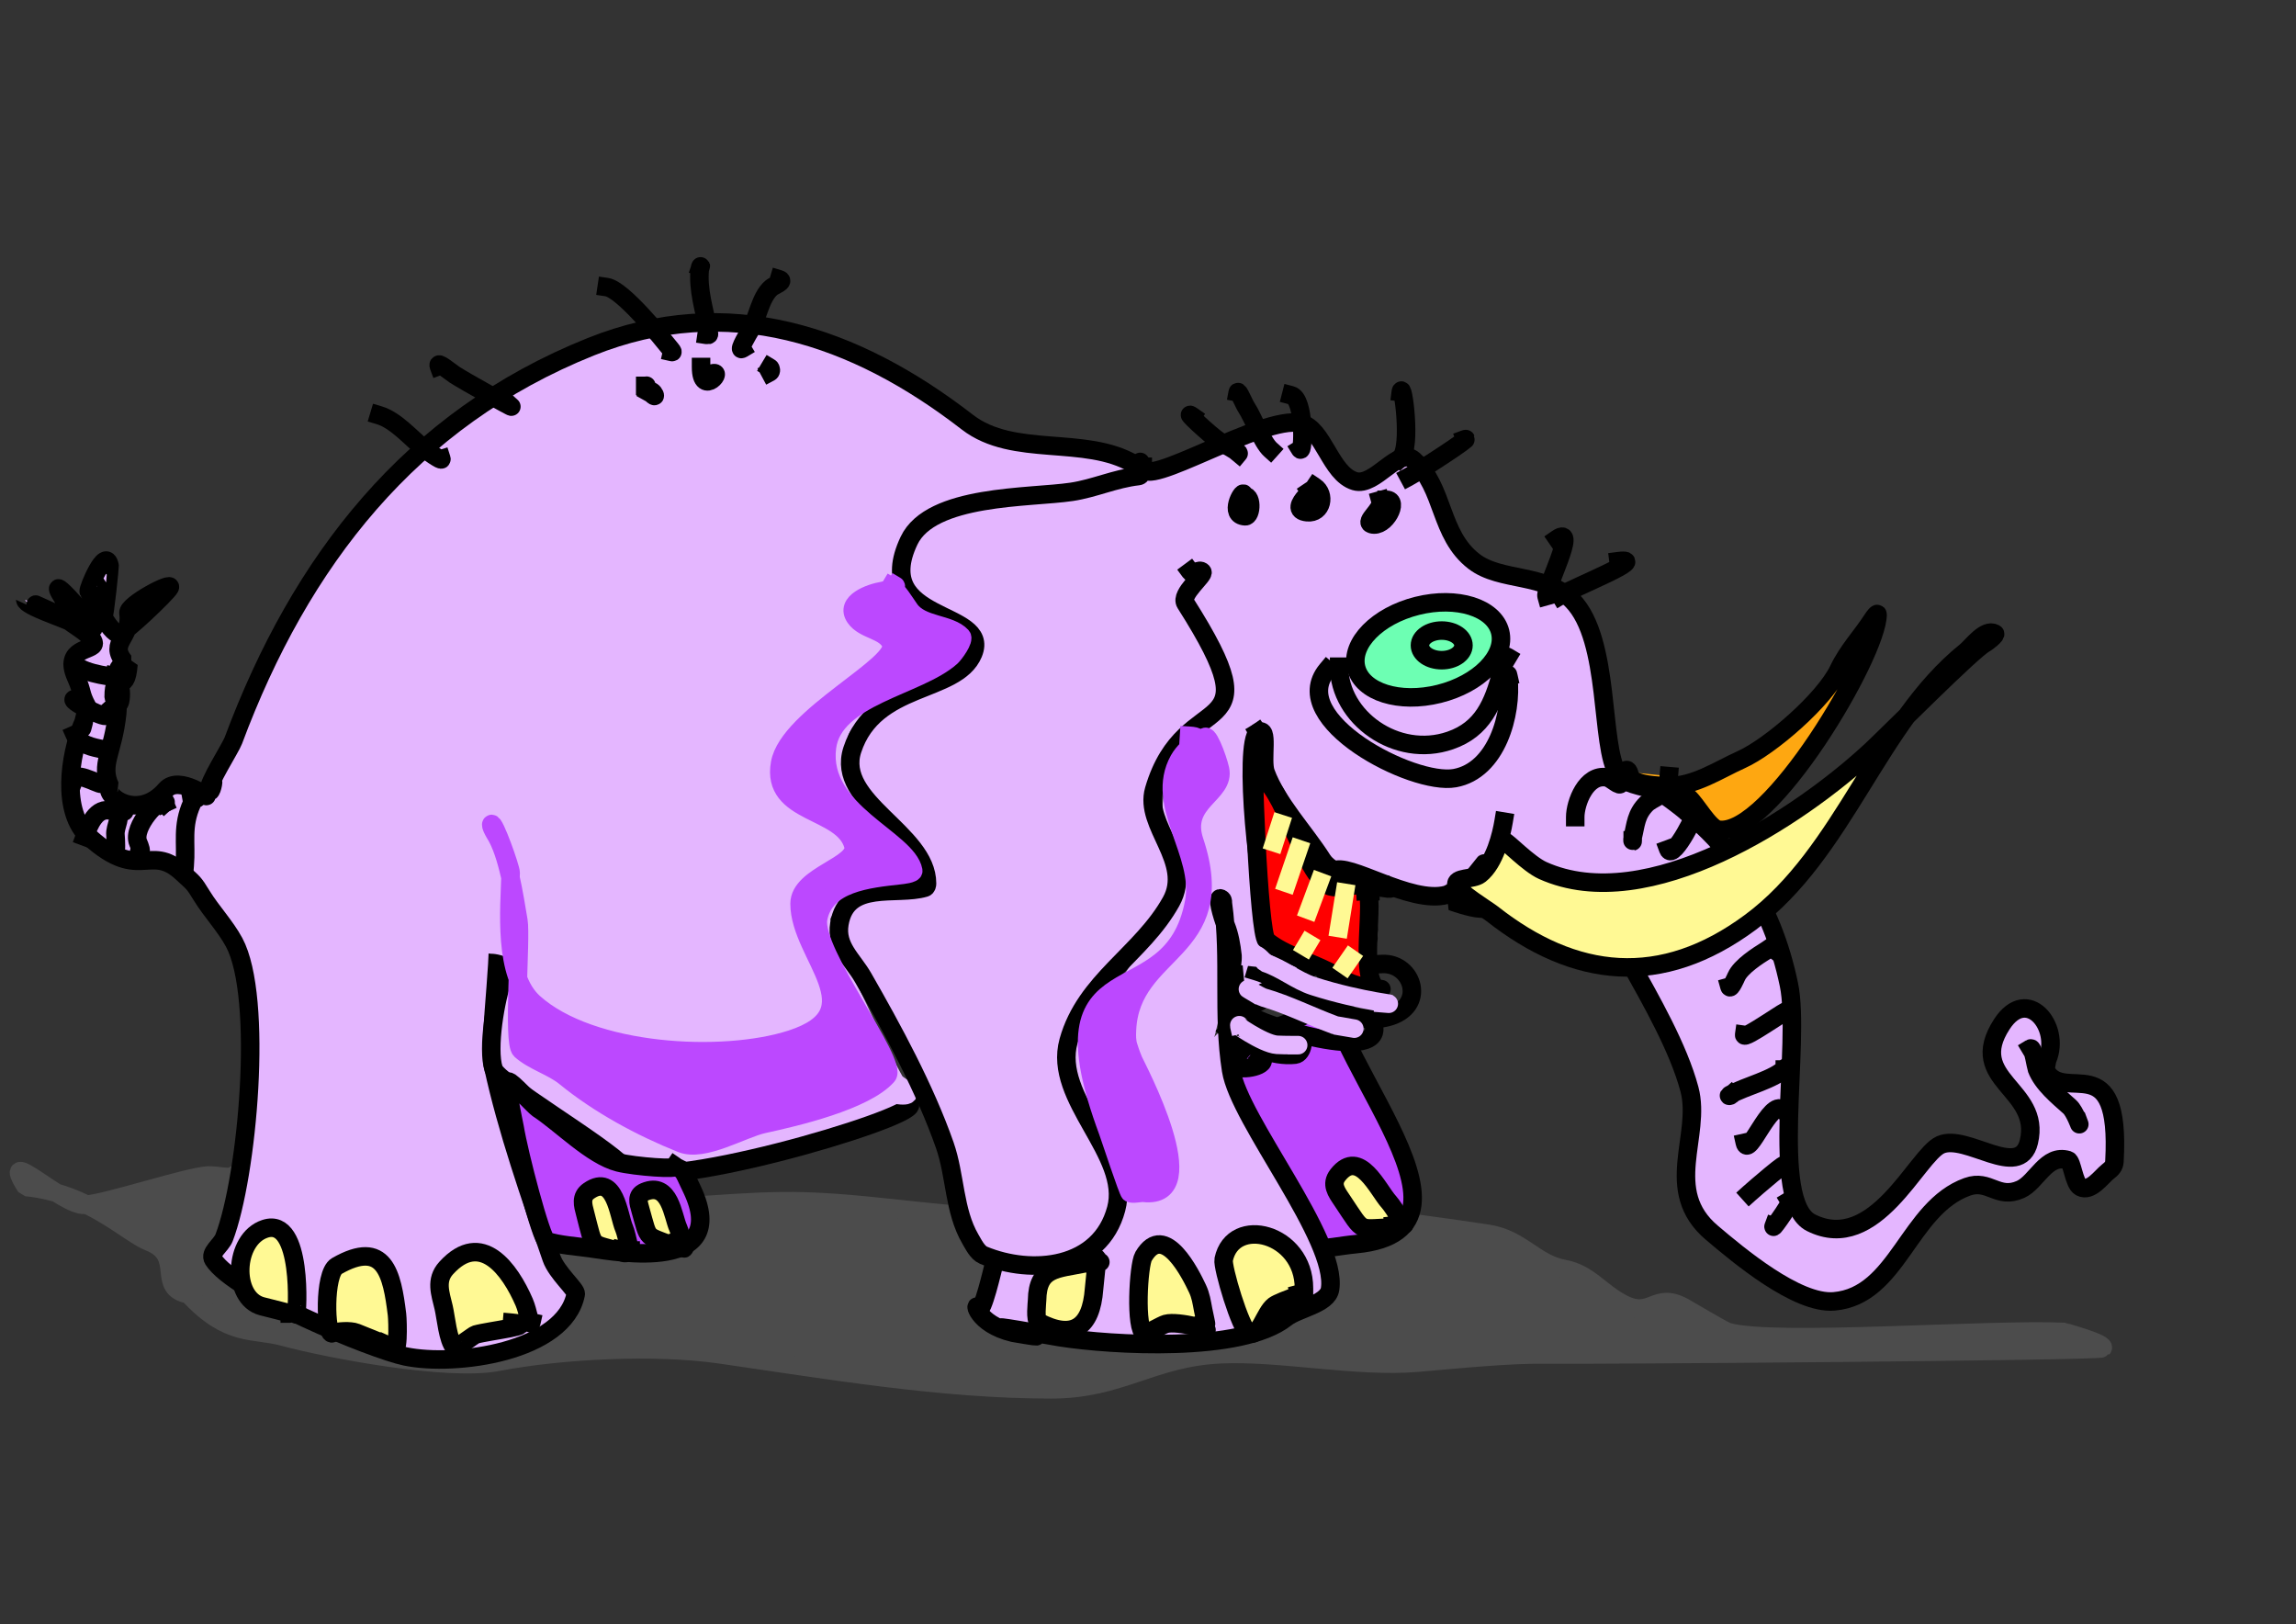 <?xml version="1.0" standalone="no"?>
<!DOCTYPE svg PUBLIC "-//W3C//DTD SVG 20010904//EN" "http://www.w3.org/TR/2001/REC-SVG-20010904/DTD/svg10.dtd">
<!-- Created using Krita: http://krita.org -->
<svg xmlns="http://www.w3.org/2000/svg" 
    xmlns:xlink="http://www.w3.org/1999/xlink"
    xmlns:krita="http://krita.org/namespaces/svg/krita"
    xmlns:sodipodi="http://sodipodi.sourceforge.net/DTD/sodipodi-0.dtd"
    width="1190.4pt"
    height="841.92pt"
    viewBox="0 0 1190.4 841.92">
<rect x="0" y="0" width="1190.4" height="841.92" fill="#333333" stroke="none"/>
<defs/>
<path id="shape0" transform="translate(9.842, 607.068)" fill="#4c4c4c" fill-rule="evenodd" stroke="#4c4c4c" stroke-width="9.6" stroke-linecap="square" stroke-linejoin="bevel" d="M110.378 2.75C110.966 3.808 100.77 2.109 98.084 2.27C86.707 2.952 45.78 16.701 34.13 17.507C22.747 18.295 -11.092 -14.976 3.663 8.251C36.361 11.416 55.996 32.146 67.672 36.741C86.077 43.984 70.689 60.748 87.917 63.848C108.629 86.243 121.285 81.601 136.964 85.832C160.877 92.285 222.224 103.839 248.018 98.918C281.33 92.561 329.647 90.124 363.396 94.982C419.797 103.1 478.066 113.128 535.178 113.128C571.526 113.128 587.411 96.498 623.441 94.917C653.814 93.584 693.91 101.947 724.799 99.326C744.976 97.613 772.947 94.716 792.695 95.071C809.894 95.38 1078.8 93.453 1080.26 91.813C1082.42 89.382 1061.15 83.809 1060.55 83.398C1021.28 81.567 909.017 90.307 885.93 83.384C883.577 82.678 865.181 71.656 863.08 70.522C848.06 62.415 846.666 76.377 831.944 69.019C819.903 63.002 814.054 53.083 801.075 50.748C786.041 48.043 779.029 35.22 761.721 32.536C736.526 28.628 698.804 23.958 673.675 20.061C625.023 12.515 580.815 20.553 532.472 23.587C490.706 26.208 449.253 17.001 407.661 15.733C374.211 14.713 341.722 20.238 308.151 19.099C269.49 17.787 231.191 11.112 192.784 8.521C174.606 7.294 156.83 11.352 138.619 10.123C127.408 9.367 107.72 5.172 104.588 5.876"/><path id="shape0" transform="matrix(1 0 0 1 592.482 219.023)" fill="#e4b6ff" fill-rule="evenodd" stroke="#000000" stroke-width="9.6" stroke-linecap="square" stroke-linejoin="bevel" d="M0 22.949C0 35.559 62.003 -4.098 81.782 0.35C93.728 3.037 97.142 26.553 109.978 30.402C120.374 33.519 132.572 12.38 140.446 19.463C156.6 33.995 153.589 58.018 171.715 71.994C185.567 82.675 208.69 77.843 222.762 92.31C242.805 112.915 236.83 167.856 246.415 182.226C251.056 189.185 263.349 188.192 269.666 192.564C305.203 217.154 326.22 249.196 335.011 291.375C341.362 321.844 324.785 403.975 346.504 414.83C379.674 431.407 401.274 379.977 413.586 374.439C426.985 368.413 454.563 393.091 459.421 372.877C466.094 345.117 426.471 341.106 445.39 311.931C458.494 291.724 476.1 313.153 469.043 330.082C468.751 330.781 467.888 335.458 468.241 336.093C477.917 353.501 507.144 322.571 503.787 382.974C503.638 385.653 502.251 386.858 500.312 388.384C497.063 390.941 491.371 399.137 486.147 396.317C482.775 394.497 481.854 383.009 479.733 382.373C468.383 378.97 463.496 393.764 455.145 397.519C443.162 402.909 438.893 392.092 427.484 396.197C396.962 407.18 391.49 452.745 358.397 455.58C339.166 457.228 308.524 431.401 295.056 419.998C269.201 398.108 289.86 369.688 283.43 345.589C277.689 324.07 263.379 299.298 252.428 279.595C236.62 251.154 203.247 253.105 174.922 251.947C169.872 251.74 160.223 248.22 160.223 248.22C160.223 248.22 161.615 247.328 162.227 246.778C163.824 245.341 179.497 225.409 179.599 225.501C183.623 229.121 160.577 244.002 157.417 244.854C138.711 249.902 105.859 227.292 98.885 232.519C95.458 235.088 115.963 237.714 120.199 238.349C130.062 239.827 100.954 236.113 108.136 242.574C116.652 250.235 116.847 259.279 117.134 263.33C115.077 269.781 122.747 266.115 104.083 268.419C97.013 268.84 108.177 273.308 106.183 270.895C91.303 275.357 89.005 281.701 79.109 289.332C73.621 293.564 57.702 293.612 61.069 299.67C61.391 300.248 52.116 303.484 52.116 302.795"/><path id="shape1" transform="matrix(1 0 0 1 588.607 240.618)" fill="none" stroke="#000000" stroke-width="9.6" stroke-linecap="square" stroke-linejoin="bevel" d="M0 0.393C0 -0.877 2.398 1.282 3.474 1.955"/><path id="shape2" transform="matrix(1 0 0 1 13.107 167.116)" fill="#e4b6ff" fill-rule="evenodd" stroke="#000000" stroke-width="9.6" stroke-linecap="square" stroke-linejoin="bevel" d="M576.092 74.196C579.734 73.713 577.07 74.741 574.927 73.474C549.342 58.359 512.439 70.29 488.432 51.717C430.289 6.734 364.342 -15.883 293.171 12.649C199.855 50.058 142.636 123.545 107.879 216.763C106.405 220.716 94.367 239.301 95.35 242.492C96.285 245.531 98.208 235.571 96.953 239.066C95.318 243.619 89.737 242.284 93.501 245.196C97 247.903 79.774 234.233 72.829 242.292C58.41 259.024 40.223 245.194 43.964 240.529C38.596 228.901 45.446 223.486 47.661 202.704C49.205 171.377 51.67 208.818 45.835 194.249C45.835 179.096 52.122 194.988 53.496 177.215C47.045 180.195 47.201 180.994 51.225 175.777C43.01 165.724 55.43 163.67 53.496 150.648C52.859 146.361 76.919 133.72 74.878 137.511C73.376 140.298 51.313 161.467 48.575 161.467C43.736 161.467 35.269 143.186 32.908 139.469C32.314 138.535 41.714 115.77 43.697 126.171C43.855 126.22 41.274 151.823 40.288 153.654C39.457 155.197 20.738 144.16 22.549 147.523C4.592 121.03 36.259 157.401 35.497 158.462C34.462 159.904 0 143.788 0 143.802C0 147.026 21.516 153.896 23.196 155.216C25.948 157.378 35.497 162.808 35.497 166.396C35.497 170.385 19.352 168.458 26.304 183.946C30.009 192.201 28.224 191.99 32.16 199.298C27.254 219.063 30.585 206.407 30.334 206.951C24.763 219.02 17.827 248.899 30.779 264.531C58.966 291.785 64.02 269.213 81.292 285.247C87.479 290.991 87.071 290.003 91.564 297.303C96.512 305.342 103.768 312.991 108.267 321.345C123.676 349.955 115.24 442.698 103.088 474.491C101.573 478.455 95.229 482.365 97.52 485.91C108.705 503.216 180.132 532.538 197.093 536.037C223.034 541.389 279.51 533.784 285.401 503.701C285.849 501.416 275.482 492.73 272.842 485.069C261.934 453.426 249.632 418.447 242.542 385.536C239.604 371.898 248.922 314.015 243.189 313.531"/><path id="shape3" transform="matrix(1 0 0 1 254.701 490.84)" fill="#e4b6ff" fill-rule="evenodd" stroke="#000000" stroke-width="9.6" stroke-linecap="square" stroke-linejoin="bevel" d="M5.975 0.732C8.688 -3.571 7.648 12.323 6.1 16.416C2.301 26.462 -2.24 52.596 1.247 63.357C3.614 70.658 57.381 101.875 69.18 114.356C83.14 129.123 218.093 89.478 217.114 82.002"/><path id="shape4" transform="matrix(1 0 0 1 644.197 522.008)" fill="none" stroke="#000000" stroke-width="9.6" stroke-linecap="square" stroke-linejoin="bevel" d="M0 0.412C3.613 -0.563 3.474 0.069 3.474 3.657"/><path id="shape5" transform="matrix(1 0 0 1 638.898 499.339)" fill="#bc48ff" fill-rule="evenodd" stroke="#000000" stroke-width="9.6" stroke-linecap="square" stroke-linejoin="bevel" d="M49.661 0C38.188 39.755 142.347 138.073 64.237 145.591C55.511 146.431 49.77 147.955 41.297 147.955C46.688 154.126 22.232 111.327 20.67 107.607C6.164 73.048 -20.947 49.488 28.01 31.313C35.298 28.607 58.468 14.756 58.468 24.001"/><path id="shape6" transform="matrix(1 0 0 1 263.342 560.704)" fill="#bc48ff" fill-rule="evenodd" stroke="#000000" stroke-width="9.6" stroke-linecap="square" stroke-linejoin="bevel" d="M90.199 45.742C91.002 46.152 92.809 50.19 95.574 56.106C115.545 98.822 57.523 88.518 42.746 86.359C35.927 85.362 26.255 84.74 20.073 82.632C17.301 81.687 5.726 37.542 3.478 23.743C2.821 19.714 -1.314 3.022 0.422 0.062C1.067 -1.038 13.786 12.794 15.463 13.886C27.495 21.718 43.381 38.336 57.297 41.895C65.547 44.005 89.71 45.849 86.557 43.698"/><path id="shape7" transform="matrix(1 0 0 1 755.042 327.914)" fill="#fff994" fill-rule="evenodd" stroke="#000000" stroke-width="9.6" stroke-linecap="square" stroke-linejoin="bevel" d="M24.924 108.196C26.151 108.058 37.296 119.952 44.834 123.342C99.19 147.79 177.994 95.755 215.347 60.954C224.372 52.546 268.142 8.424 274.011 5.658C274.653 5.355 280.349 1.097 279.222 0.489C274.163 -2.241 267.37 7.238 264.256 9.745C218.446 46.616 201.279 114.042 152.541 150.149C106.216 184.467 61.435 179.489 18.509 145.701C15.921 143.664 0.828 134.452 0.068 131.036C-0.902 126.673 8.717 128.15 12.229 125.386C20.058 119.223 23.425 104.559 24.523 97.978"/><path id="shape8" transform="matrix(1 0 0 1 842.238 318.25)" fill="#fea711" fill-rule="evenodd" stroke="#000000" stroke-width="9.6" stroke-linecap="square" stroke-linejoin="bevel" d="M0 81.677C1.727 79.606 2.335 82.123 2.806 83.961C4.056 88.832 18.581 89.25 22.851 89.25C36.441 89.25 48.668 80.884 60.535 75.546C75.704 68.723 103.694 44.338 111.047 28.905C115.812 18.904 122.985 11.559 128.686 2.7C129.317 1.72 131.225 -0.87 131.225 0.296C131.225 21.063 75.303 115.827 48.775 111.849C43.821 111.107 37.174 98.456 33.007 95.02C27.494 90.475 22.459 90.22 22.984 84.081"/><ellipse id="shape9" transform="matrix(0.97 -0.242 0.242 0.97 697.449 323.369)" rx="38.474" ry="23.52" cx="38.474" cy="23.52" fill="#6dffb3" fill-rule="evenodd" stroke="#000000" stroke-width="9.6" stroke-linecap="square" stroke-linejoin="bevel"/><ellipse id="shape11" transform="matrix(1 0 0 1 736.2 326.873)" rx="11.28" ry="7.68" cx="11.28" cy="7.68" fill="none" stroke="#000000" stroke-width="9.6" stroke-linecap="square" stroke-linejoin="bevel"/><path id="shape12" transform="matrix(1 0 0 1 251.656 316.357)" fill="#e4b6ff" fill-rule="evenodd" stroke="#e4b6ff" stroke-width="9.6" stroke-linecap="square" stroke-linejoin="bevel" d="M225.661 2.6C225.661 4.145 221.186 4.222 219.179 5.124C200.986 13.307 182.88 16.823 166.329 29.106C147.314 43.217 5.626 142.204 0.092 162.117C-0.404 163.904 1.25 166.502 1.562 168.187C1.648 168.648 1.622 168.197 1.696 168.728C1.819 169.616 1.536 173.236 2.832 173.236C19.347 173.236 42.589 195.454 58.222 201.846C72.096 207.519 209.439 255.829 218.578 251.131C221.371 249.696 213.526 246.365 212.297 244.34C206.969 235.552 172.015 163.784 174.012 158.992C179.097 146.793 196.021 138.075 208.89 138.075C210.386 138.075 221.121 136.294 221.117 136.272C220.34 132.076 209.25 126.318 205.95 123.35C193.703 112.333 185.968 85.163 183.099 69.677C178.643 45.627 255.934 18.47 235.883 9.452C231.212 7.351 229.529 2.507 225.861 0.857C219.296 -2.096 206.518 3.832 202.409 0.136"/><path id="shape13" transform="matrix(1 0 0 1 561.173 381.397)" fill="#e4b6ff" fill-rule="evenodd" stroke="#e4b6ff" stroke-width="9.6" stroke-linecap="square" stroke-linejoin="bevel" d="M57.124 3.065C57.124 2.16 57.341 2.693 57.391 3.005C58.426 9.524 50.436 21.173 48.17 27.287C41.569 45.101 55.287 61.392 53.382 80.239C52.793 86.069 7.54 155.316 2.602 159.757C-6.437 167.889 10.049 208.756 21.845 207.24C73.127 200.65 74.554 88.702 70.62 53.313C69.465 42.922 63.204 32.194 63.204 21.818C63.204 18.53 58.334 0 55.32 0"/><path id="shape14" transform="matrix(1 0 0 1 506.345 465.681)" fill="#e4b6ff" fill-rule="evenodd" stroke="#000000" stroke-width="9.6" stroke-linecap="square" stroke-linejoin="bevel" d="M137.852 56.738C138.096 56.895 134.84 50.594 134.244 46.039C132.902 35.783 133.085 23.76 129.166 14.064C127.451 9.821 123.759 -2.58 127.161 0.48C127.847 1.097 127.589 1.995 127.696 2.764C131.654 31.249 127.364 60.177 131.972 89.195C136.098 115.174 187.35 176.769 183.25 202.591C182.002 210.444 166.518 212.58 160.399 217.437C137.372 235.714 70.041 231.727 43.161 227.495C-32.849 214.006 62.662 232.744 18.965 225.207C-0.334 220.68 -1.594 207.933 1.014 212.625C2.881 215.984 8.485 191.537 8.899 190.05C10.147 185.558 9.497 185.007 13.977 184.64"/><path id="shape15" transform="matrix(1 0 0 1 434.917 239.448)" fill="#e4b6ff" fill-rule="evenodd" stroke="#000000" stroke-width="9.6" stroke-linecap="square" stroke-linejoin="bevel" d="M157.165 3.125C154.268 -5.671 159.652 6.843 155.294 7.333C143.047 8.71 132.584 13.723 120.684 15.507C99.059 18.749 47.747 16.774 36.363 40.871C16.103 83.754 79.219 76.307 69.637 99.292C60.908 120.231 18.455 113.981 6.964 149.299C-1.881 176.483 45.717 192.209 45.717 218.539C45.717 219.293 45.516 220.443 44.648 220.703C29.979 225.102 4.097 216.579 0.283 239.456C-1.692 251.3 7.139 257.866 12.577 267.344C27.922 294.089 44.678 324.938 54.938 354.255C60.451 370.008 59.624 388.148 68.167 402.819C69.773 405.577 71.891 409.95 74.982 411.234C100.082 421.655 135.46 418.459 143.802 387.192C151.363 358.85 110.764 330.206 119.08 300.281C127.825 268.816 157.06 255.271 172.265 227.915C183.858 207.058 158.03 188.488 163.445 169.975C179.51 115.062 227.223 148.063 179.748 73.327C176.724 68.566 189.837 58.662 188.434 56.979C186.926 55.17 183.597 58.806 182.154 56.858"/><path id="shape1" transform="translate(652.214, 379.173)" fill="none" stroke="#000000" stroke-width="9.6" stroke-linecap="square" stroke-linejoin="bevel" d="M0 0.485C6.071 -3.156 1.549 14.703 4.009 21.341C9.915 37.278 24.188 52.13 33.341 66.539C37.719 73.432 49.967 76.368 57.194 79.401C59.032 80.173 69.534 82.09 68.486 81.265"/><path id="shape2" transform="translate(649.013, 379.658)" fill="none" stroke="#000000" stroke-width="9.6" stroke-linecap="square" stroke-linejoin="bevel" d="M3.2 0C-4.482 5.375 3.117 87.176 10.766 97.699C18.644 108.538 27.989 102.719 38.545 107.467"/><path id="shape3" transform="translate(650.055, 383.222)" fill="#ff0000" fill-rule="evenodd" stroke="#000000" stroke-width="9.6" stroke-linecap="square" stroke-linejoin="bevel" d="M60.452 78.735C60.452 71.395 45.154 79.166 38.626 75.81C31.753 72.278 24.472 55.071 21.209 48.363C16.304 38.277 12.22 26.252 3.526 18.431C-0.859 14.487 2.546 -4.529 0.497 1C-1.424 6.184 2.57 100.635 6.599 104.26C14.922 111.746 33.242 116.635 43.481 123.012C48.583 126.19 52.309 127.324 58.091 128.742C60.644 129.368 68.559 129.584 65.931 129.584C52.541 129.584 64.203 78.273 57.824 78.655"/><path id="shape4" transform="translate(651.264, 499.699)" fill="none" stroke="#000000" stroke-width="9.6" stroke-linecap="square" stroke-linejoin="bevel" d="M65.436 0.016C81.335 -0.695 88.763 22.136 68.196 27.532C44.787 33.674 20.331 9.827 0 3.731"/><path id="shape5" transform="translate(640.975, 521.942)" fill="none" stroke="#000000" stroke-width="9.6" stroke-linecap="square" stroke-linejoin="bevel" d="M71.448 6.571C71.917 5.304 71.25 9.48 71.359 10.017C75.372 29.872 6.296 8.495 0 0"/><path id="shape6" transform="translate(636.966, 534.083)" fill="none" stroke="#000000" stroke-width="9.6" stroke-linecap="square" stroke-linejoin="bevel" d="M36.615 3.366C39.739 3.366 38.58 12.166 34.521 12.622C23.041 13.913 8.859 7.969 0 0"/><path id="shape7" transform="translate(640.485, 548.067)" fill="none" stroke="#000000" stroke-width="9.6" stroke-linecap="square" stroke-linejoin="bevel" d="M13.274 0C18.091 4.333 3.075 7.334 0 4.568"/><path id="shape8" transform="translate(648.77, 494.674)" fill="none" stroke="#e4b6ff" stroke-width="9.6" stroke-linecap="square" stroke-linejoin="bevel" d="M68.655 25.441C79.584 26.337 57.7 24.735 32.026 16.478C23.242 13.605 16.231 7.46 7.082 4.428C1.328 -2.527 0.085 0.577 0 1.423"/><path id="shape9" transform="translate(647.013, 512.764)" fill="none" stroke="#e4b6ff" stroke-width="9.6" stroke-linecap="square" stroke-linejoin="bevel" d="M49.841 19.565C64.032 21.997 45.586 18.832 45.053 18.634C32.941 14.148 20.328 7.822 8.127 4.329C5.997 3.72 -4.675 -2.81 2.38 1.413"/><path id="shape10" transform="translate(694.293, 462.839)" fill="none" stroke="#fff994" stroke-width="9.6" stroke-linecap="square" stroke-linejoin="miter" stroke-miterlimit="2" d="M2.94 0L0 18.272"/><path id="shape11" transform="translate(678.614, 457.109)" fill="none" stroke="#fff994" stroke-width="9.6" stroke-linecap="square" stroke-linejoin="miter" stroke-miterlimit="2" d="M5.434 0L0 14.625"/><path id="shape12" transform="translate(667.211, 440.12)" fill="none" stroke="#fff994" stroke-width="9.6" stroke-linecap="square" stroke-linejoin="miter" stroke-miterlimit="2" d="M6.013 0L0 17.631"/><path id="shape13" transform="translate(660.708, 427.057)" fill="none" stroke="#fff994" stroke-width="9.6" stroke-linecap="square" stroke-linejoin="miter" stroke-miterlimit="2" d="M3.118 0L0 9.657"/><path id="shape14" transform="translate(697.471, 496.748)" fill="none" stroke="#fff994" stroke-width="9.6" stroke-linecap="square" stroke-linejoin="miter" stroke-miterlimit="2" d="M2.584 0L0 3.729"/><path id="shape15" transform="translate(676.949, 489.041)" fill="none" stroke="#fff994" stroke-width="9.6" stroke-linecap="square" stroke-linejoin="miter" stroke-miterlimit="2" d="M1.067 0L0 1.788"/><path id="shape16" transform="translate(816.705, 402.818)" fill="none" stroke="#000000" stroke-width="9.6" stroke-linecap="square" stroke-linejoin="bevel" d="M23.519 3.024C23.519 5.635 18.813 0.561 16.236 0.139C5.619 -1.597 0 13.344 0 20.755"/><path id="shape17" transform="translate(846.406, 410.109)" fill="none" stroke="#000000" stroke-width="9.6" stroke-linecap="square" stroke-linejoin="bevel" d="M17.671 0C17.756 0.609 9.405 4.423 7.315 6.491C1.711 12.036 1.774 17.201 0.098 23.982C-0.123 24.879 0.098 27.096 0.098 25.484"/><path id="shape18" transform="translate(864.945, 422.417)" fill="none" stroke="#000000" stroke-width="9.6" stroke-linecap="square" stroke-linejoin="bevel" d="M12.628 0.735C16.842 -4.952 2.459 24.441 0 17.804"/><path id="shape19" transform="translate(896.682, 490.212)" fill="none" stroke="#000000" stroke-width="9.6" stroke-linecap="square" stroke-linejoin="bevel" d="M22.25 1.339C24.459 -1.642 21.255 1.108 19.243 2.361C14.594 5.256 5.866 10.837 3.541 16.064C3.353 16.488 0.477 23.011 0 21.293"/><path id="shape20" transform="translate(904.294, 523.557)" fill="none" stroke="#000000" stroke-width="9.6" stroke-linecap="square" stroke-linejoin="bevel" d="M23.257 0.09C23.257 -1.391 -0.415 15.922 0.006 12.892"/><path id="shape21" transform="translate(896.423, 553.486)" fill="none" stroke="#000000" stroke-width="9.6" stroke-linecap="square" stroke-linejoin="bevel" d="M28.924 0.934C29.244 0.934 29.473 -0.205 29.258 0.032C23.765 6.072 8.425 9.572 0.46 14.097C-0.632 14.717 0.478 14.742 1.129 14.157"/><path id="shape22" transform="translate(904.633, 574.555)" fill="none" stroke="#000000" stroke-width="9.6" stroke-linecap="square" stroke-linejoin="bevel" d="M19.644 0.722C13.194 -5.08 1.883 26.259 0 17.791"/><path id="shape23" transform="translate(906.972, 603.957)" fill="none" stroke="#000000" stroke-width="9.6" stroke-linecap="square" stroke-linejoin="bevel" d="M17.305 1.191C22.148 -4.617 2.294 12.591 0 14.655"/><path id="shape24" transform="translate(919.506, 622.307)" fill="none" stroke="#000000" stroke-width="9.6" stroke-linecap="square" stroke-linejoin="bevel" d="M8.246 0.151C11.449 -1.77 -0.651 15.325 0.028 13.494"/><path id="shape25" transform="translate(694.299, 340.208)" fill="none" stroke="#000000" stroke-width="9.6" stroke-linecap="square" stroke-linejoin="bevel" d="M87.394 0.421C83.96 -1.638 85.312 4.303 84.187 8.475C79.844 24.59 74.513 37.783 57.595 43.636C29.713 53.283 0 31.511 0 5.41"/><path id="shape26" transform="translate(683.803, 347.3)" fill="none" stroke="#000000" stroke-width="9.6" stroke-linecap="square" stroke-linejoin="bevel" d="M98.224 3.186C97.813 1.338 98.112 3.079 98.224 4.087C100.287 22.648 92.252 52.151 70.429 56.077C48.577 60.009 -17.154 25.63 4.215 0"/><path id="shape27" transform="translate(634.386, 639.904)" fill="#fff994" fill-rule="evenodd" stroke="#000000" stroke-width="9.6" stroke-linecap="square" stroke-linejoin="bevel" d="M41.673 27.873C41.673 -0.812 4.861 -10.069 0.047 13.027C-0.75 16.851 8.849 49.232 12.942 51.073C18.852 53.732 21.082 40.814 26.238 36.889C29.308 34.552 48.702 28.344 39.2 30.818"/><path id="shape28" transform="translate(590.243, 645.122)" fill="#fff994" fill-rule="evenodd" stroke="#000000" stroke-width="9.6" stroke-linecap="square" stroke-linejoin="bevel" d="M34.903 40.687C35.515 42.891 34.001 36.201 33.566 33.955C32.745 29.704 32.39 26.649 30.56 22.776C27.339 15.958 13.527 -12.327 2.631 6.187C0.049 10.573 -1.943 44.069 3.232 46.397C3.746 46.628 12.069 41.764 14.19 41.167C20.625 39.359 40.629 45.018 33.967 44.473"/><path id="shape29" transform="translate(691.889, 604.382)" fill="#fff994" fill-rule="evenodd" stroke="#000000" stroke-width="9.6" stroke-linecap="square" stroke-linejoin="bevel" d="M36.056 29.486C37.594 33.688 31.192 21.945 28.183 18.657C22.648 12.613 12.951 -9.575 1.739 4.713C-2.008 9.489 1.066 13.583 3.793 17.645C16.361 36.366 11.327 31.979 32.205 31.979C34.935 31.979 34.086 30.533 30.579 30.888"/><path id="shape30" transform="translate(227.871, 649.084)" fill="#fff994" fill-rule="evenodd" stroke="#000000" stroke-width="9.6" stroke-linecap="square" stroke-linejoin="bevel" d="M47.644 36.353C47.035 39.096 46 30.79 43.903 25.955C36.563 9.036 21.734 -11.846 3.48 8.225C-2.245 14.519 0.429 21.39 2.143 28.66C3.375 33.882 4.276 45.558 7.689 49.396C8.463 50.267 17.647 43.027 18.713 42.724C25.659 40.751 52.272 37.918 37.555 36.594"/><path id="shape31" transform="translate(169.56, 651.285)" fill="#fff994" fill-rule="evenodd" stroke="#000000" stroke-width="9.6" stroke-linecap="square" stroke-linejoin="bevel" d="M33.861 45.452C37.157 54.347 36.721 33.874 36.267 30.125C33.715 9.084 29.773 -9.143 5.064 5.002C-1.81 8.937 -0.747 41.424 2.725 39.862C5.153 38.771 12.211 38.367 15.153 39.562C19.253 41.227 32.074 46.391 30.253 45.572"/><path id="shape32" transform="translate(346.339, 641.261)" fill="none" stroke="#000000" stroke-width="9.6" stroke-linecap="square" stroke-linejoin="bevel" d="M0 0.12C0.258 0.198 0.2 0.25 0.2 0"/><path id="shape33" transform="translate(124.549, 636.427)" fill="#fff994" fill-rule="evenodd" stroke="#000000" stroke-width="9.6" stroke-linecap="square" stroke-linejoin="bevel" d="M28.961 44.923C29.627 45.322 32.66 -5.911 12.859 0.566C-3.465 5.906 -4.518 36.543 11.255 40.716C14.692 41.625 26.59 44.502 25.687 44.502"/><path id="shape34" transform="translate(537.346, 652.045)" fill="#fff994" fill-rule="evenodd" stroke="#000000" stroke-width="9.6" stroke-linecap="square" stroke-linejoin="bevel" d="M30.82 1.983C32.38 -6.177 30.09 13.303 29.885 16.099C28.379 36.572 18.592 42.408 1.154 33.289C-0.817 32.258 0.329 23.303 0.352 21.899C0.633 4.903 10.62 5.859 25.141 2.821C27.781 2.269 38.34 1.796 30.152 2.612"/><path id="shape35" transform="translate(669.386, 204.883)" fill="none" stroke="#000000" stroke-width="9.6" stroke-linecap="square" stroke-linejoin="bevel" d="M4.677 28.009C6.409 30.812 7.297 1.875 0 0"/><path id="shape36" transform="translate(641.725, 203.217)" fill="none" stroke="#000000" stroke-width="9.6" stroke-linecap="square" stroke-linejoin="bevel" d="M16.971 29.855C12.603 25.926 7.939 13.188 4.543 8.097C3.308 6.245 0.251 -1.19 0 0.164"/><path id="shape37" transform="translate(616.969, 215.052)" fill="none" stroke="#000000" stroke-width="9.6" stroke-linecap="square" stroke-linejoin="bevel" d="M25.223 20.004C25.729 19.398 17.083 14.967 15.468 13.873C10.092 10.235 -4.15 -3.071 1.17 0.65"/><path id="shape38" transform="translate(730.389, 227.58)" fill="none" stroke="#000000" stroke-width="9.6" stroke-linecap="square" stroke-linejoin="bevel" d="M0 19.557C6.81 15.881 33.059 -1.338 29.198 0.083"/><path id="shape39" transform="translate(726.179, 202.46)" fill="none" stroke="#000000" stroke-width="9.6" stroke-linecap="square" stroke-linejoin="bevel" d="M0 34.88C5.881 29.59 0.939 -5.936 0.067 0.861"/><path id="shape40" transform="translate(710.092, 259.097)" fill="none" stroke="#000000" stroke-width="9.6" stroke-linecap="square" stroke-linejoin="bevel" d="M8.804 0C15.695 0 8.068 14.745 0.987 12.622C-3.078 11.403 6.8 4.87 5.664 0.781C5.614 0.602 5.58 0.419 5.53 0.24"/><path id="shape41" transform="translate(673.853, 252.366)" fill="none" stroke="#000000" stroke-width="9.6" stroke-linecap="square" stroke-linejoin="bevel" d="M7.827 0C13.546 3.859 11.622 13.936 3.885 13.163C-8.573 11.918 13.675 -3.465 5.154 2.284"/><path id="shape42" transform="translate(641.308, 255.854)" fill="none" stroke="#000000" stroke-width="9.6" stroke-linecap="square" stroke-linejoin="bevel" d="M2.221 2.162C2.405 1.829 2.57 1.446 2.956 1.32C8.239 -0.408 7.752 11.973 4.292 11.778C-4.573 11.28 2.957 -1.92 3.49 0.238"/><path id="shape43" transform="translate(809.03, 290.7)" fill="none" stroke="#000000" stroke-width="9.6" stroke-linecap="square" stroke-linejoin="bevel" d="M0 18.043C7.31 13.66 46.409 -1.899 30.134 0.192"/><path id="shape44" transform="translate(801.776, 278.173)" fill="none" stroke="#000000" stroke-width="9.6" stroke-linecap="square" stroke-linejoin="bevel" d="M0.038 30.811C-0.916 27.38 16.697 -6.526 5.583 1.119"/><path id="shape45" transform="translate(1052.806, 543.456)" fill="none" stroke="#000000" stroke-width="9.6" stroke-linecap="square" stroke-linejoin="bevel" d="M0 0.041C1.277 -0.725 2.777 9.494 3.207 10.619C6.172 18.378 14.134 24.777 20.312 30.334C22.882 32.645 25.754 40.693 25.189 39.169"/><path id="shape46" transform="translate(642.421, 531.281)" fill="none" stroke="#e4b6ff" stroke-width="9.6" stroke-linecap="square" stroke-linejoin="bevel" d="M29.956 10.505C33.409 10.505 23.045 10.546 19.6 10.325C12.129 9.845 -4.068 -1.965 1.114 1.449C0.88 1.309 -0.025 -0.11 0.001 0.007"/><path id="shape47" transform="translate(362.608, 137.848)" fill="none" stroke="#000000" stroke-width="9.6" stroke-linecap="square" stroke-linejoin="bevel" d="M3.72 35.745C5.363 35.992 5.035 35.5 4.7 33.742C2.665 23.066 -0.978 12.291 0.245 1.286C0.294 0.846 1.033 -0.808 0.602 0.484"/><path id="shape48" transform="translate(314.568, 148.83)" fill="none" stroke="#000000" stroke-width="9.6" stroke-linecap="square" stroke-linejoin="bevel" d="M33.853 33.658C34.539 33.813 33.495 32.574 33.14 32.136C28.313 26.164 8.294 1.244 0 0"/><path id="shape49" transform="translate(384.211, 144.743)" fill="none" stroke="#000000" stroke-width="9.6" stroke-linecap="square" stroke-linejoin="bevel" d="M0.557 36.063C-1.867 37.517 4.398 27.049 4.477 26.927C8.729 20.297 9.774 9.379 15.791 4.328C16.967 3.341 23.204 1.047 19.711 0"/><path id="shape50" transform="translate(363.477, 190.262)" fill="none" stroke="#000000" stroke-width="9.6" stroke-linecap="square" stroke-linejoin="bevel" d="M4.722 3.767C13.328 -0.104 0 16.484 0 0"/><path id="shape51" transform="translate(399.112, 190.583)" fill="none" stroke="#000000" stroke-width="9.6" stroke-linecap="square" stroke-linejoin="bevel" d="M0 0C0.665 0.399 0.771 1.956 0.089 2.324"/><path id="shape52" transform="translate(334.524, 199.926)" fill="none" stroke="#000000" stroke-width="9.6" stroke-linecap="square" stroke-linejoin="bevel" d="M1.96 3.479C3.726 0.302 8.035 10.224 1.425 2.117C-0.885 -0.717 1.811 0.113 0 0.113"/><path id="shape53" transform="translate(227.413, 188.962)" fill="none" stroke="#000000" stroke-width="9.6" stroke-linecap="square" stroke-linejoin="bevel" d="M37.712 21.816C38.54 22.56 13.58 8.766 8.314 5.307C5.71 3.597 -0.965 -2.102 0.118 0.819"/><path id="shape54" transform="translate(196.617, 215.265)" fill="none" stroke="#000000" stroke-width="9.6" stroke-linecap="square" stroke-linejoin="bevel" d="M32.249 22.679C32.728 24.188 24.537 18.302 22.895 16.989C16.331 11.74 8.607 2.581 0 0"/><path id="shape55" transform="translate(85.258, 414.892)" fill="none" stroke="#000000" stroke-width="9.6" stroke-linecap="square" stroke-linejoin="bevel" d="M0 0C1.184 1.864 0.691 0.821 0 1.442"/><path id="shape56" transform="translate(71.13, 415.699)" fill="none" stroke="#000000" stroke-width="9.6" stroke-linecap="square" stroke-linejoin="bevel" d="M14.128 0.635C12.318 -3.435 -2.921 13.075 0.498 21.071C1.418 23.223 2.613 26.226 1.032 25.959"/><path id="shape57" transform="translate(43.922, 419.973)" fill="none" stroke="#000000" stroke-width="9.6" stroke-linecap="square" stroke-linejoin="bevel" d="M19.065 0.689C23.88 0.689 15.652 0.826 14.076 0.369C5.858 -2.016 2.236 7.719 0 13.752"/><path id="shape58" transform="translate(38.488, 402.622)" fill="none" stroke="#000000" stroke-width="9.6" stroke-linecap="square" stroke-linejoin="bevel" d="M13.63 2.894C16.564 6.413 1.592 -3.165 0 1.131"/><path id="shape59" transform="translate(38.755, 380.833)" fill="none" stroke="#000000" stroke-width="9.6" stroke-linecap="square" stroke-linejoin="bevel" d="M14.788 7.613C9.332 6.631 2.253 5.066 0 0"/><path id="shape60" transform="translate(38.151, 362.321)" fill="none" stroke="#000000" stroke-width="9.6" stroke-linecap="square" stroke-linejoin="bevel" d="M16.372 7.854C20.221 12.182 -4.922 0 0.871 0"/><path id="shape61" transform="translate(39.557, 344.77)" fill="none" stroke="#000000" stroke-width="9.6" stroke-linecap="square" stroke-linejoin="bevel" d="M19.51 5.85C22.633 6.653 3.907 4.686 0 0"/><path id="shape62" transform="translate(59.601, 418.578)" fill="none" stroke="#000000" stroke-width="9.6" stroke-linecap="square" stroke-linejoin="bevel" d="M0 0C4.286 5.141 -0.2 9.298 0.267 14.345C0.489 16.74 0.733 23.875 0.089 21.557"/><path id="shape63" transform="translate(95.771, 412.077)" fill="none" stroke="#000000" stroke-width="9.6" stroke-linecap="square" stroke-linejoin="bevel" d="M3.742 2.735C9.722 1.659 7.342 -3.674 3.742 4.338C-1.699 16.444 0.993 24.943 0 36.554"/><path id="shape64" transform="translate(254.676, 303.66)" fill="#bc48ff" fill-rule="evenodd" stroke="#bc48ff" stroke-width="9.6" stroke-linecap="square" stroke-linejoin="bevel" d="M209.658 0C210.802 0.686 203.813 2.519 203.043 2.645C196.501 3.715 183.211 8.503 188.745 16.469C193.39 23.154 204.104 22.7 207.319 29.932C212.133 40.756 154.167 67.687 149.792 91.96C144.955 118.79 182.351 115.175 187.743 134.574C190.64 144.998 159.881 149.996 159.881 164.806C159.881 191.879 199.484 220.918 155.604 235.128C120.106 246.624 51.76 242.929 22.041 216.195C6.03 201.793 9.593 167.185 10.081 148.758C10.141 146.49 1.596 122.191 0.125 123.514C-0.518 124.093 1.503 127.701 1.863 128.263C8.8 139.08 11.932 161.027 14.09 173.641C15.628 182.637 11.048 236.78 15.359 240.658C21.768 246.423 31.665 249.085 38.411 254.602C55.841 268.856 77.682 280.674 98.611 289.042C110.245 293.693 130.095 281.41 141.172 279.004C157.707 275.414 193.718 267.042 205.315 254.001C211.32 247.249 166.316 189.754 169.502 172.56C172.966 153.864 195.895 151.801 211.729 150.02C212.899 149.889 219.115 149.314 218.812 147.676C215.777 131.297 169.921 117.299 174.045 83.906C177.344 57.2 221.46 52.133 238.455 36.844C239.934 35.514 245.594 28.009 243.867 26.145C237.641 19.424 223.108 20.979 216.941 12.261C214.314 8.549 210.744 2.374 207.186 0.24"/><path id="shape65" transform="translate(563.629, 381.397)" fill="#bc48ff" fill-rule="evenodd" stroke="#bc48ff" stroke-width="9.6" stroke-linecap="square" stroke-linejoin="bevel" d="M60.607 1.808C61.879 -3.913 67.62 11.594 68.892 17.315C71.787 30.336 48.644 33.793 55.596 54.64C74.932 112.62 22.472 110.021 20.651 152.61C20.528 155.494 20.476 158.33 21.386 161.085C21.927 162.72 22.413 164.354 23.057 165.953C23.371 166.734 23.665 167.522 23.992 168.297C25.3 171.398 62.451 240.667 29.271 236.936C27.653 236.754 23.544 237.81 22.188 236.996C21.202 236.405 12.032 208.386 10.83 205.141C-26.574 104.201 43.994 148.392 55.529 86.135C60.252 60.642 34.654 35.878 47.645 12.507C52.436 3.887 63.104 0.645 52.864 0"/><path id="shape01" transform="matrix(0.917 0.398 -0.398 0.917 334.091 614.102)" fill="#fff994" fill-rule="evenodd" stroke="#000000" stroke-width="9.6" stroke-linecap="square" stroke-linejoin="bevel" d="M31.939 21.442C33.303 24.498 27.631 15.958 24.965 13.568C20.063 9.172 11.472 -6.963 1.54 3.427C-1.779 6.9 0.944 9.878 3.36 12.831C14.493 26.445 10.034 23.255 28.528 23.255C30.947 23.255 30.195 22.204 27.088 22.462"/><path id="shape02" transform="matrix(0.948 0.317 -0.317 0.948 305.299 612.698)" fill="#fff994" fill-rule="evenodd" stroke="#000000" stroke-width="9.6" stroke-linecap="square" stroke-linejoin="bevel" d="M31.939 26.879C33.303 30.71 27.631 20.005 24.965 17.008C20.063 11.498 11.472 -8.729 1.54 4.297C-1.779 8.65 0.944 12.382 3.36 16.085C14.493 33.151 10.034 29.152 28.528 29.152C30.947 29.152 30.195 27.834 27.088 28.157"/>
</svg>
